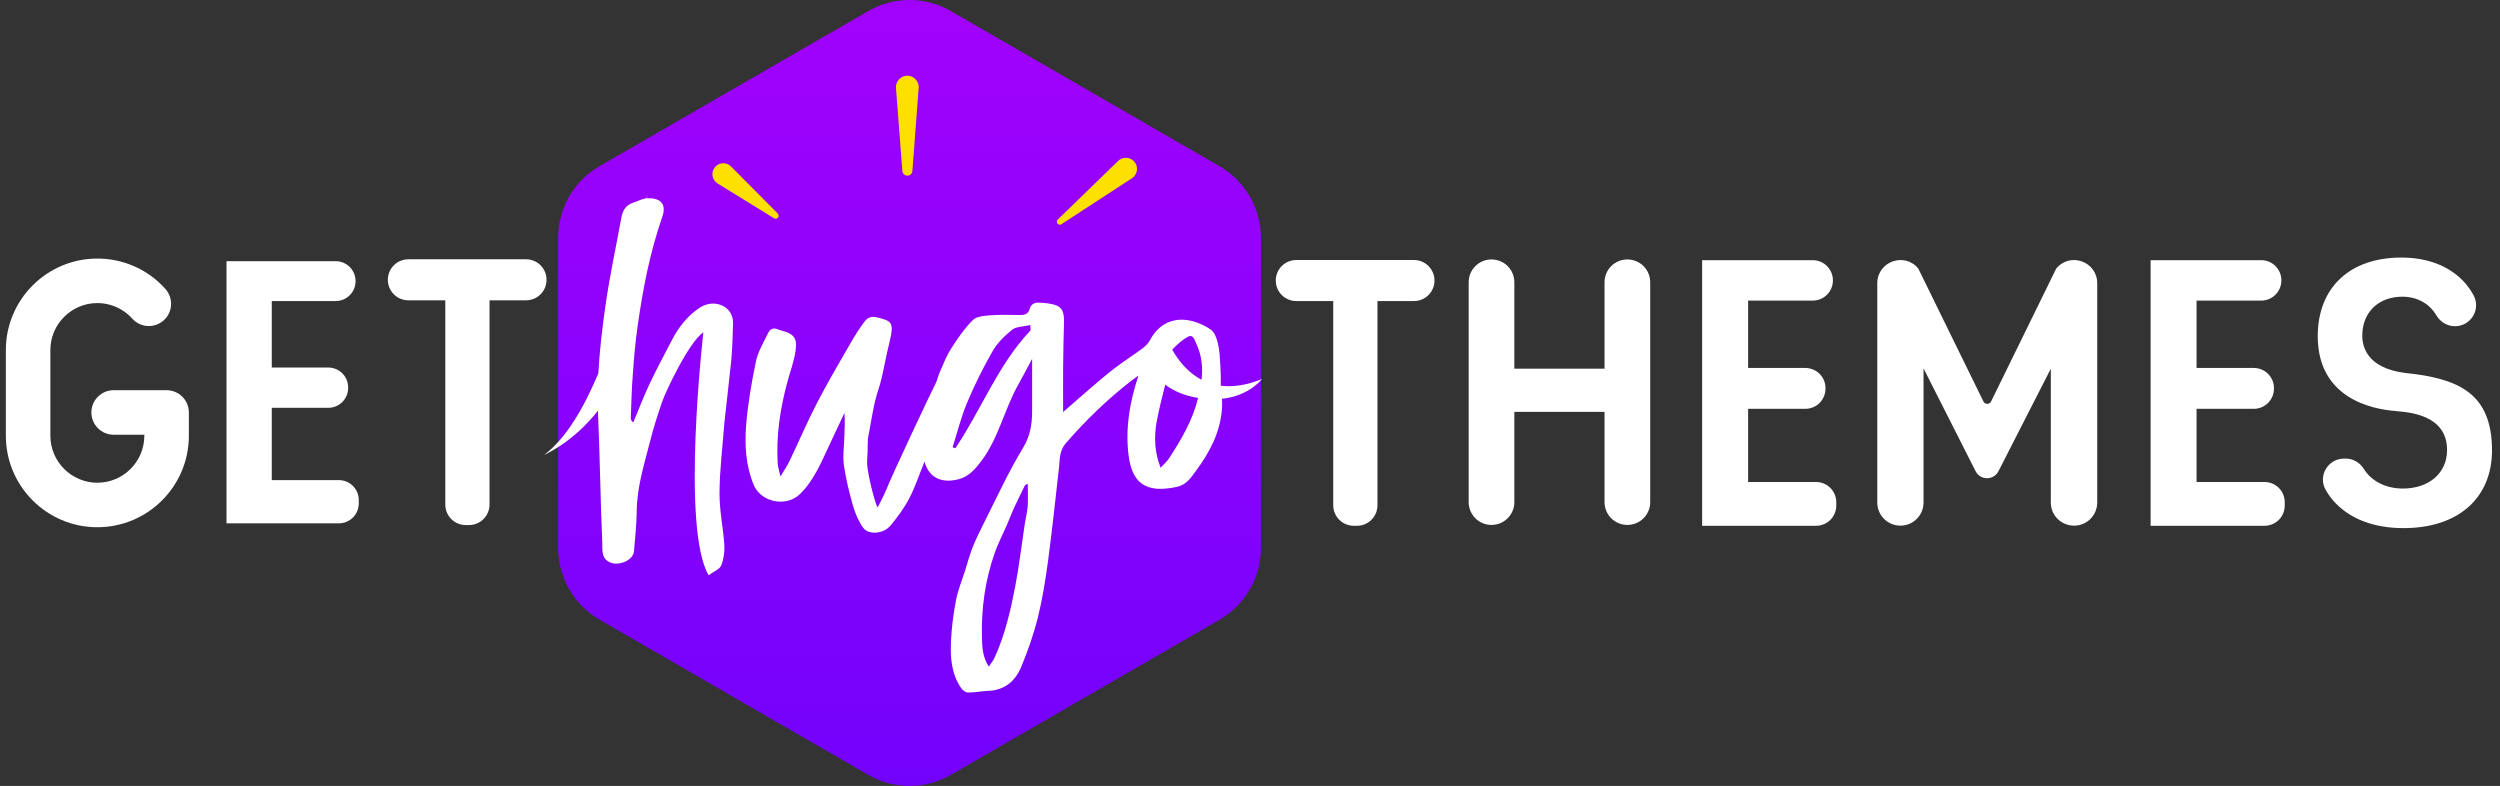 <svg width="299" height="94" viewBox="0 0 299 94" fill="none" xmlns="http://www.w3.org/2000/svg">
<rect x="0" y="0" width="299" height="94" fill="#333333" stroke="none"/>
<path d="M66.76 28.454V65.546C66.76 69.078 68.656 72.349 71.718 74.123L103.834 92.669C106.896 94.444 110.671 94.444 113.733 92.669L145.85 74.123C148.912 72.349 150.808 69.078 150.808 65.546V28.454C150.808 24.922 148.912 21.651 145.85 19.877L113.733 1.331C110.671 -0.444 106.896 -0.444 103.834 1.331L71.701 19.877C68.638 21.634 66.76 24.905 66.76 28.454Z" fill="url(#paint0_linear)"/>
<path d="M126.505 26.263L133.725 19.251C134.386 18.608 135.482 18.817 135.865 19.652C136.143 20.243 135.934 20.956 135.378 21.322L126.94 26.819C126.766 26.941 126.522 26.872 126.435 26.663C126.366 26.524 126.383 26.367 126.505 26.263Z" fill="#FCE100"/>
<path d="M109.124 20.451L109.872 10.517C109.942 9.647 109.176 8.934 108.307 9.073C107.611 9.178 107.106 9.821 107.158 10.517L107.924 20.451C107.941 20.782 108.237 21.025 108.567 21.008C108.863 20.991 109.107 20.747 109.124 20.451Z" fill="#FCE100"/>
<path d="M93.014 25.531L87.429 19.912C86.786 19.268 85.69 19.459 85.324 20.294C85.046 20.886 85.272 21.599 85.829 21.947L92.579 26.105C92.77 26.227 92.997 26.14 93.101 25.949C93.136 25.809 93.118 25.653 93.014 25.531Z" fill="#FCE100"/>
<path d="M86.159 36.458C85.237 36.127 84.315 36.353 83.497 36.927C82.123 37.901 81.131 39.189 80.365 40.668C79.461 42.408 78.521 44.147 77.686 45.922C76.973 47.435 76.381 48.984 75.737 50.532C75.529 50.358 75.442 50.184 75.442 49.993C75.511 48.253 75.546 46.513 75.685 44.774C75.825 42.843 75.981 40.911 76.259 38.998C76.886 34.579 77.721 30.212 79.2 25.967C79.756 24.384 78.991 23.635 77.39 23.722C77.39 23.514 77.39 23.392 77.39 23.392C77.39 23.392 77.373 23.514 77.338 23.722H77.321C76.799 23.757 76.277 24.07 75.755 24.227C74.902 24.505 74.485 25.114 74.328 25.967C73.667 29.568 72.884 33.169 72.38 36.788C72.014 39.398 71.701 42.007 71.562 44.652C69.822 48.81 67.665 52.481 65.09 54.395C65.09 54.395 68.5 52.968 71.51 49.123C71.51 49.245 71.51 49.367 71.527 49.506C71.753 54.638 71.806 59.77 72.032 64.903C72.067 65.79 71.84 66.973 73.25 67.356C74.259 67.617 75.737 66.938 75.825 65.929C75.964 64.311 76.138 62.676 76.155 61.058C76.19 58.17 77.077 55.456 77.773 52.69C78.173 51.124 78.66 49.593 79.182 48.079C79.635 46.757 82.418 40.877 84.123 39.746C84.123 39.746 81.427 63.111 84.749 68.8C85.411 68.313 86.089 68.069 86.263 67.617C86.559 66.869 86.681 65.981 86.629 65.164C86.489 63.093 86.037 61.023 86.054 58.953C86.072 56.187 86.42 53.403 86.629 50.637C86.646 50.393 87.359 44.147 87.446 43.26C87.585 41.729 87.638 40.198 87.672 38.667C87.69 37.623 87.133 36.806 86.159 36.458Z" fill="white"/>
<path d="M150.932 45.331C149.018 46.114 147.383 46.305 146.008 46.131C146.008 45.331 146.008 44.548 145.956 43.748C145.904 42.843 145.869 41.938 145.66 41.068C145.521 40.477 145.277 39.746 144.825 39.433C142.685 37.954 139.38 37.328 137.553 40.651C137.344 41.051 136.996 41.416 136.631 41.677C135.552 42.477 134.404 43.208 133.343 44.009C132.264 44.844 131.22 45.748 130.176 46.636C129.167 47.505 128.175 48.375 127.149 49.28C127.149 47.505 127.132 45.818 127.149 44.13C127.166 42.269 127.201 40.407 127.253 38.546C127.288 37.293 127.027 36.702 126.088 36.441C125.514 36.284 124.887 36.214 124.296 36.197C123.774 36.162 123.304 36.353 123.148 36.945C122.991 37.537 122.573 37.676 122.017 37.676C120.834 37.658 119.633 37.624 118.45 37.711C117.719 37.763 116.797 37.832 116.345 38.285C115.336 39.294 114.518 40.494 113.753 41.695C113.196 42.565 112.813 43.556 112.396 44.513C112.187 44.983 112.1 45.505 111.856 45.957C111.543 46.514 106.689 56.796 105.959 58.657C105.68 59.336 105.315 59.98 104.967 60.693C104.619 60.154 103.801 56.831 103.714 55.578C103.679 55.056 103.749 54.534 103.766 53.995C103.784 53.49 103.766 52.986 103.801 52.499C103.836 52.151 103.923 51.785 103.993 51.437C104.201 50.289 104.393 49.123 104.654 47.993C104.863 47.088 105.21 46.218 105.419 45.313C105.767 43.835 106.028 42.338 106.394 40.877C106.968 38.528 106.637 38.389 104.88 37.954C104.167 37.78 103.732 38.024 103.419 38.441C102.81 39.242 102.27 40.094 101.766 40.964C100.391 43.347 98.999 45.714 97.73 48.167C96.546 50.446 95.555 52.794 94.441 55.108C94.163 55.7 93.797 56.239 93.345 56.987C93.206 56.326 93.049 55.909 93.015 55.474C92.806 52.133 93.31 48.862 94.18 45.644C94.493 44.478 94.928 43.33 95.12 42.147C95.329 40.825 95.276 40.007 93.641 39.59C93.45 39.537 93.258 39.502 93.102 39.416C92.545 39.155 92.11 39.311 91.866 39.833C91.327 40.947 90.649 42.06 90.405 43.243C89.883 45.748 89.448 48.288 89.239 50.828C89.048 53.247 89.187 55.682 90.144 57.996C91.014 60.084 94.041 60.693 95.677 59.092C97.451 57.353 98.304 55.074 99.347 52.899C99.904 51.733 100.461 50.55 101 49.384C101.07 50.394 101.018 51.35 100.983 52.307C100.948 53.421 100.774 54.552 100.931 55.648C101.174 57.3 101.574 58.953 102.044 60.571C102.305 61.459 102.688 62.363 103.227 63.111C103.871 63.999 105.628 63.877 106.481 62.885C107.333 61.859 108.151 60.763 108.76 59.58C109.473 58.205 109.96 56.709 110.569 55.213C111.23 57.544 113.126 57.735 114.71 57.3C115.91 56.97 116.641 56.083 117.354 55.16C119.442 52.394 120.12 48.95 121.791 45.992C122.347 45 122.869 43.991 123.443 42.913C123.443 45.087 123.443 47.105 123.443 49.123C123.443 50.707 123.235 52.133 122.33 53.612C120.573 56.5 119.181 59.58 117.65 62.607C117.163 63.546 116.71 64.52 116.31 65.495C115.962 66.399 115.701 67.339 115.423 68.261C115.04 69.444 114.553 70.627 114.327 71.845C114.014 73.463 113.805 75.133 113.735 76.786C113.648 78.7 113.805 80.613 114.936 82.266C115.11 82.527 115.475 82.823 115.754 82.823C116.536 82.84 117.319 82.666 118.12 82.632C120.103 82.579 121.408 81.501 122.121 79.796C122.921 77.882 123.617 75.899 124.122 73.898C124.679 71.636 125.044 69.322 125.357 67.008C125.844 63.355 126.227 59.701 126.644 56.048C126.766 54.986 126.662 53.943 127.48 53.003C129.863 50.254 132.455 47.749 135.326 45.522C135.552 45.348 135.796 45.192 136.161 44.913C135.1 48.114 134.595 51.159 134.961 54.325C135.361 57.753 136.979 59.058 140.789 58.222C141.85 57.996 142.424 57.161 143.016 56.343C144.669 54.117 145.939 51.733 146.147 48.897C146.182 48.497 146.165 48.097 146.147 47.697C149.436 47.349 150.932 45.331 150.932 45.331ZM123.217 39.555C119.337 43.661 117.372 49.002 114.257 53.612C114.153 53.577 114.031 53.525 113.927 53.49C114.501 51.716 114.936 49.906 115.649 48.201C116.536 46.079 117.563 44.009 118.711 42.008C119.285 41.016 120.155 40.146 121.06 39.433C121.582 39.033 122.434 39.068 123.217 38.876C123.235 39.242 123.304 39.468 123.217 39.555ZM122.904 60.623C122.852 61.285 122.678 61.946 122.573 62.607C122.191 65.112 121.895 67.635 121.425 70.105C120.868 73.011 120.207 75.899 118.972 78.613C118.816 78.978 118.555 79.291 118.259 79.726C117.493 78.561 117.476 77.36 117.441 76.194C117.354 72.75 117.824 69.374 118.972 66.121C119.39 64.938 119.981 63.807 120.486 62.642C120.764 62.015 120.99 61.371 121.269 60.763C121.686 59.858 122.138 58.971 122.573 58.066C122.608 57.996 122.73 57.962 122.921 57.857C122.921 58.866 122.974 59.754 122.904 60.623ZM142.128 40.251C142.72 39.955 142.911 40.755 143.085 41.12C143.746 42.53 143.868 43.974 143.712 45.418C142.007 44.531 140.893 43.052 140.197 41.816C140.771 41.225 141.398 40.616 142.128 40.251ZM139.797 54.847C139.554 55.213 139.223 55.491 138.806 55.943C138.075 54.082 138.023 52.29 138.318 50.55C138.597 49.019 138.979 47.505 139.362 46.009C140.354 46.757 141.694 47.349 143.294 47.593C142.65 50.254 141.276 52.586 139.797 54.847Z" fill="white"/>
<path d="M287.45 63.163C284.04 63.163 281.239 62.136 279.36 60.205C278.89 59.718 278.49 59.196 278.16 58.605C277.185 56.934 278.421 54.847 280.352 54.847H280.543C281.43 54.847 282.231 55.316 282.701 56.065C282.875 56.36 283.083 56.621 283.327 56.865C284.318 57.874 285.745 58.431 287.363 58.431C290.529 58.431 292.669 56.569 292.669 53.82C292.669 49.68 288.285 49.314 286.632 49.175L286.528 49.158C283.71 48.949 277.203 47.661 277.203 40.198C277.203 34.404 281.03 30.803 287.189 30.803C290.251 30.803 292.791 31.76 294.548 33.552C295.053 34.074 295.47 34.648 295.818 35.274C296.758 36.962 295.54 39.015 293.609 39.015C292.687 39.015 291.869 38.51 291.399 37.727C291.225 37.432 291.034 37.171 290.808 36.927C289.938 35.988 288.703 35.483 287.328 35.483C284.458 35.483 282.527 37.362 282.527 40.146C282.527 41.555 283.188 44.025 287.624 44.599C294.079 45.261 298.045 47.035 298.045 53.907C298.011 59.614 293.974 63.163 287.45 63.163Z" fill="white"/>
<path d="M159.455 60.431V36.005H155.036C153.679 36.005 152.583 34.909 152.583 33.552C152.583 32.195 153.679 31.099 155.036 31.099H169.111C170.468 31.099 171.564 32.195 171.564 33.552C171.564 34.909 170.468 36.005 169.111 36.005H164.744V60.431C164.744 61.788 163.648 62.884 162.291 62.884H161.891C160.551 62.867 159.455 61.788 159.455 60.431Z" fill="white"/>
<path d="M203.576 62.867V31.116H216.798C218.138 31.116 219.217 32.194 219.217 33.534C219.217 34.874 218.138 35.952 216.798 35.952H209.074V44.008H215.911C217.251 44.008 218.329 45.086 218.329 46.426V46.478C218.329 47.818 217.251 48.896 215.911 48.896H209.074V57.647H217.198C218.538 57.647 219.617 58.726 219.617 60.066V60.466C219.617 61.805 218.538 62.884 217.198 62.884H203.576V62.867Z" fill="white"/>
<path d="M257.213 62.867V31.116H270.435C271.775 31.116 272.853 32.194 272.853 33.534C272.853 34.874 271.775 35.952 270.435 35.952H262.71V44.008H269.548C270.887 44.008 271.966 45.086 271.966 46.426V46.478C271.966 47.818 270.887 48.896 269.548 48.896H262.71V57.647H270.835C272.175 57.647 273.253 58.726 273.253 60.066V60.466C273.253 61.805 272.175 62.884 270.835 62.884H257.213V62.867Z" fill="white"/>
<path d="M191.902 60.049V49.263H181.115V60.049C181.115 61.563 179.898 62.781 178.384 62.781C176.87 62.781 175.653 61.563 175.653 60.049V33.761C175.653 32.248 176.87 31.03 178.384 31.03C179.898 31.03 181.115 32.248 181.115 33.761V44.095H191.902V33.761C191.902 32.248 193.12 31.03 194.633 31.03C196.147 31.03 197.365 32.248 197.365 33.761V60.049C197.365 61.563 196.147 62.781 194.633 62.781C193.12 62.781 191.902 61.563 191.902 60.049Z" fill="white"/>
<path d="M245.278 60.1V44.095L239.015 56.36C238.441 57.474 236.841 57.474 236.284 56.36L230.055 44.06V60.1C230.055 61.632 228.82 62.867 227.289 62.867C225.758 62.867 224.523 61.632 224.523 60.1V33.882C224.523 31.273 227.794 30.107 229.429 32.125L237.223 48.026C237.397 48.392 237.937 48.392 238.128 48.026L245.922 32.125C247.575 30.107 250.828 31.273 250.828 33.882V60.1C250.828 61.632 249.593 62.867 248.062 62.867C246.514 62.867 245.278 61.632 245.278 60.1Z" fill="white"/>
<path d="M53.258 60.344V35.917H48.839C47.482 35.917 46.386 34.822 46.386 33.465C46.386 32.107 47.482 31.011 48.839 31.011H62.914C64.271 31.011 65.367 32.107 65.367 33.465C65.367 34.822 64.271 35.917 62.914 35.917H58.547V60.344C58.547 61.701 57.451 62.797 56.094 62.797H55.694C54.355 62.797 53.258 61.701 53.258 60.344Z" fill="white"/>
<path d="M27.093 62.589V31.238H40.142C41.464 31.238 42.525 32.299 42.525 33.621C42.525 34.944 41.464 36.005 40.142 36.005H32.504V43.956H39.254C40.577 43.956 41.638 45.017 41.638 46.339V46.391C41.638 47.714 40.577 48.775 39.254 48.775H32.504V57.422H40.524C41.846 57.422 42.908 58.483 42.908 59.805V60.205C42.908 61.528 41.846 62.589 40.524 62.589H27.093Z" fill="white"/>
<path d="M11.643 63.057C5.606 63.057 0.7 58.151 0.7 52.114V41.867C0.7 35.83 5.606 30.924 11.643 30.924C14.323 30.924 16.898 31.898 18.898 33.672C19.211 33.951 19.507 34.247 19.785 34.56C20.76 35.656 20.673 37.343 19.577 38.318C18.481 39.292 16.793 39.205 15.819 38.109C15.68 37.952 15.523 37.796 15.367 37.657C14.34 36.752 13.018 36.247 11.643 36.247C8.547 36.247 6.024 38.77 6.024 41.867V52.114C6.024 55.211 8.547 57.734 11.643 57.734C14.74 57.734 17.263 55.211 17.263 52.114V51.992H13.592C12.13 51.992 10.93 50.809 10.93 49.331C10.93 47.869 12.113 46.669 13.592 46.669H19.925C21.386 46.669 22.587 47.852 22.587 49.331V52.114C22.587 58.151 17.68 63.057 11.643 63.057Z" fill="white"/>
<defs>
<linearGradient id="paint0_linear" x1="108.782" y1="3.127" x2="108.782" y2="93.691" gradientUnits="userSpaceOnUse">
<stop stop-color="#A002FC"/>
<stop offset="0.997" stop-color="#7302FC"/>
</linearGradient>
</defs>
</svg>
